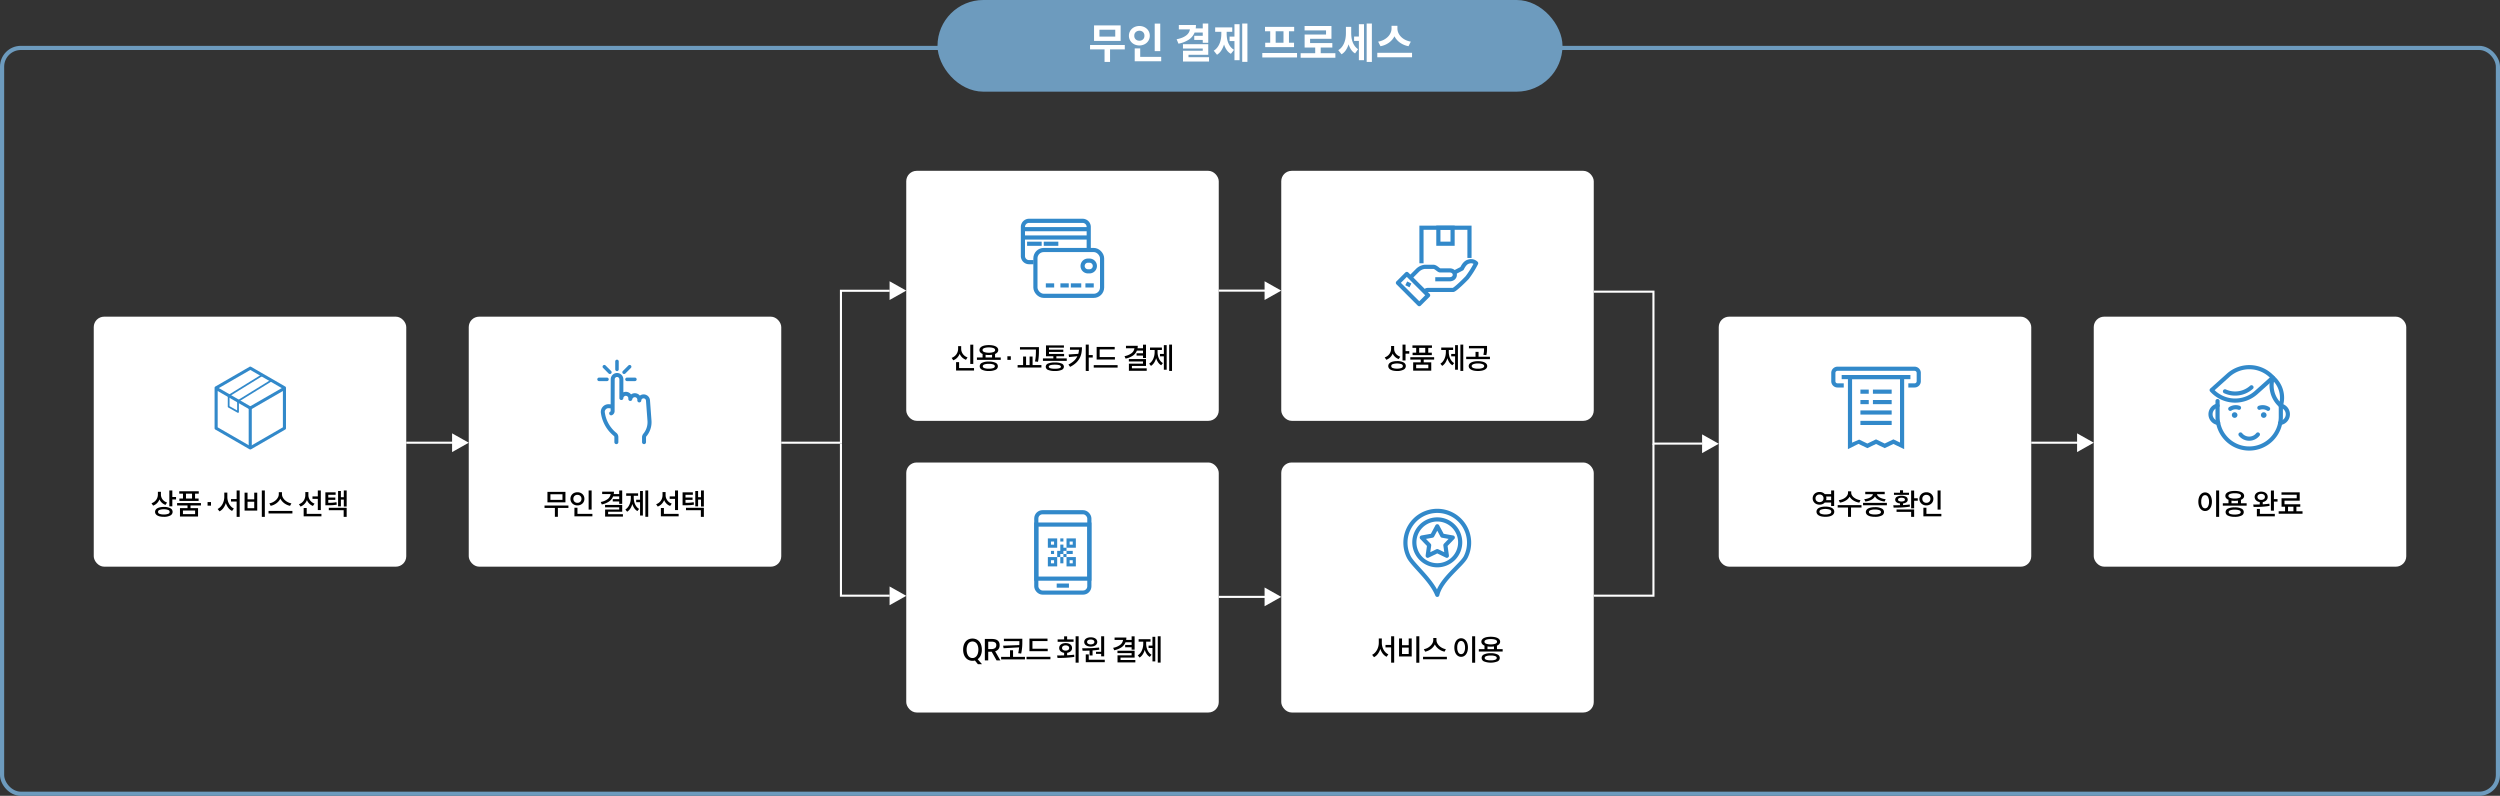 <svg xmlns="http://www.w3.org/2000/svg" width="1200" height="382" viewBox="0 0 1200 382">
  <rect x="0" y="0" width="1200" height="382" fill="#333333" stroke="none"/>
  <g id="scenario_selfpayment_1" transform="translate(-360 -5306)">
    <g id="사각형_118" data-name="사각형 118" transform="translate(360 5328)" fill="none" stroke="#6d9bbe" stroke-width="2">
      <rect width="1200" height="360" rx="10" stroke="none"/>
      <rect x="1" y="1" width="1198" height="358" rx="9" fill="none"/>
    </g>
    <g id="arrow">
      <g id="line">
        <path id="패스_1279" data-name="패스 1279" d="M.5,0H27" transform="translate(554.5 5518.5)" fill="none" stroke="#fff" stroke-width="1"/>
        <path id="다각형_3" data-name="다각형 3" d="M4.5,0,9,8H0Z" transform="translate(585 5514) rotate(90)" fill="#fff"/>
      </g>
      <g id="line-2" data-name="line" transform="translate(390 -73)">
        <path id="패스_1279-2" data-name="패스 1279" d="M.5,0H27" transform="translate(554.5 5518.5)" fill="none" stroke="#fff" stroke-width="1"/>
        <path id="다각형_3-2" data-name="다각형 3" d="M4.5,0,9,8H0Z" transform="translate(585 5514) rotate(90)" fill="#fff"/>
      </g>
      <g id="line-3" data-name="line" transform="translate(390 74)">
        <path id="패스_1279-3" data-name="패스 1279" d="M.5,0H27" transform="translate(554.5 5518.5)" fill="none" stroke="#fff" stroke-width="1"/>
        <path id="다각형_3-3" data-name="다각형 3" d="M4.5,0,9,8H0Z" transform="translate(585 5514) rotate(90)" fill="#fff"/>
      </g>
      <g id="quater" transform="translate(180)">
        <path id="패스_1279-4" data-name="패스 1279" d="M.5,0H29.155V-72.927H52.563" transform="translate(554.5 5518.5)" fill="none" stroke="#fff" stroke-width="1"/>
        <path id="패스_1279-5" data-name="패스 1279" d="M29.155-72.927V0H52.563" transform="translate(554.5 5591.927)" fill="none" stroke="#fff" stroke-width="1"/>
        <path id="다각형_3-4" data-name="다각형 3" d="M4.5,0,9,8H0Z" transform="translate(615 5441) rotate(90)" fill="#fff"/>
        <path id="다각형_3-5" data-name="다각형 3" d="M4.5,0,9,8H0Z" transform="translate(615 5587.5) rotate(90)" fill="#fff"/>
      </g>
      <g id="combine" transform="translate(1125.003 5446)">
        <path id="패스_1279-6" data-name="패스 1279" d="M.5-72.927H29.155V0H52.563" transform="translate(-0.503 72.927)" fill="none" stroke="#fff" stroke-width="1"/>
        <path id="패스_1280" data-name="패스 1280" d="M.5,0H29.155V-72.927" transform="translate(-0.503 145.927)" fill="none" stroke="#fff" stroke-width="1"/>
        <path id="다각형_3-6" data-name="다각형 3" d="M4.5,0,9,8H0Z" transform="translate(59.997 68.5) rotate(90)" fill="#fff"/>
      </g>
      <g id="line-4" data-name="line" transform="translate(780)">
        <path id="패스_1279-7" data-name="패스 1279" d="M.5,0H27" transform="translate(554.5 5518.5)" fill="none" stroke="#fff" stroke-width="1"/>
        <path id="다각형_3-7" data-name="다각형 3" d="M4.5,0,9,8H0Z" transform="translate(585 5514) rotate(90)" fill="#fff"/>
      </g>
    </g>
    <g id="title" transform="translate(305)">
      <rect id="사각형_119" data-name="사각형 119" width="300" height="44" rx="22" transform="translate(505 5306)" fill="#6d9bbe"/>
      <path id="패스_3779" data-name="패스 3779" d="M62.9,9.64H50.14V2.2H62.9ZM60.32,4.28H52.74V7.56h7.58ZM64.9,13.7H57.82v6.02H55.18V13.7H48.22V11.6H64.9Zm17.02.84H79.26V1.32h2.66ZM76.9,7.16a4.55,4.55,0,0,1-.38,1.86,4.367,4.367,0,0,1-1.06,1.48,5,5,0,0,1-1.59.97,5.442,5.442,0,0,1-1.97.35,5.522,5.522,0,0,1-1.98-.35,4.852,4.852,0,0,1-1.59-.97,4.556,4.556,0,0,1-1.06-1.48,4.45,4.45,0,0,1-.39-1.86,4.5,4.5,0,0,1,.39-1.88A4.556,4.556,0,0,1,68.33,3.8a4.852,4.852,0,0,1,1.59-.97,5.522,5.522,0,0,1,1.98-.35,5.442,5.442,0,0,1,1.97.35,5,5,0,0,1,1.59.97,4.367,4.367,0,0,1,1.06,1.48A4.6,4.6,0,0,1,76.9,7.16Zm-7.44,0a2.212,2.212,0,0,0,.71,1.76,2.538,2.538,0,0,0,1.73.62,2.492,2.492,0,0,0,1.73-.62,2.244,2.244,0,0,0,.69-1.76,2.276,2.276,0,0,0-.69-1.77,2.468,2.468,0,0,0-1.73-.63,2.514,2.514,0,0,0-1.73.63A2.243,2.243,0,0,0,69.46,7.16ZM82.38,17.3v2.1H69.66V13.24H72.3V17.3ZM98.42,5.6A7.545,7.545,0,0,1,95.7,8.98a13.579,13.579,0,0,1-5.04,1.98l-.88-2.12a13.869,13.869,0,0,0,2.71-.78,8.332,8.332,0,0,0,1.93-1.09,4.681,4.681,0,0,0,1.2-1.34,4.337,4.337,0,0,0,.54-1.53H90.84V2h8.22a10.644,10.644,0,0,1-.12,1.62h3.38V1.3h2.64v9.24h-2.64V9.16H98.24V7.18h4.08V5.6Zm6.92,11.86v2.08H92.84v-5.2h9.48V13.3h-9.5V11.22h12.14V16.3H95.48v1.16ZM123.76,1.28V19.7h-2.5V1.28Zm-6.22.32H120V18.88h-2.46V9.72H115.2V7.58h2.34ZM113.8,6.18a14.534,14.534,0,0,0,.18,2.29,9.586,9.586,0,0,0,.6,2.15,7.623,7.623,0,0,0,1.1,1.87,5.943,5.943,0,0,0,1.68,1.43l-1.54,1.92a6.011,6.011,0,0,1-2.04-1.88,10.107,10.107,0,0,1-1.24-2.62,11.609,11.609,0,0,1-1.3,2.87,6.492,6.492,0,0,1-2.08,2.07l-1.56-1.94a6.638,6.638,0,0,0,1.7-1.55,8.32,8.32,0,0,0,1.13-1.98,10.482,10.482,0,0,0,.62-2.25,14.947,14.947,0,0,0,.19-2.38v-.9h-2.96V3.14h8.2V5.28H113.8ZM134.7,5h-2.5V2.9h14V5h-2.5v5.52h2.44v2.1H132.3v-2.1h2.4Zm6.38,0h-3.76v5.52h3.76Zm6.5,10.44v2.14H130.9V15.44Zm18.4.1V17.7H149.3V15.54h7V12.8h-5.08V6.56H161.5V4.58H151.2V2.48h12.9V8.62H153.84v2.06h10.68V12.8h-5.58v2.74ZM183.5,1.3V19.72H181V1.3Zm-6.24.3h2.46V18.9h-2.46V9.66h-2.3V7.52h2.3Zm-3.68,4.3a15.612,15.612,0,0,0,.16,2.23,9.712,9.712,0,0,0,.55,2.12,8.065,8.065,0,0,0,1.02,1.87,6.057,6.057,0,0,0,1.57,1.48l-1.44,2.04a5.926,5.926,0,0,1-1.94-1.85,10.139,10.139,0,0,1-1.18-2.53,10.8,10.8,0,0,1-1.3,2.8,6.477,6.477,0,0,1-2.08,2l-1.58-1.98a6.3,6.3,0,0,0,1.72-1.52,8.194,8.194,0,0,0,1.13-1.96,10.693,10.693,0,0,0,.63-2.24,14.1,14.1,0,0,0,.2-2.36V2.9h2.54Zm27.5,6.28a10.207,10.207,0,0,1-4.13-1.74,8.591,8.591,0,0,1-2.61-3.02,8.718,8.718,0,0,1-2.6,3.03,9.848,9.848,0,0,1-4.12,1.73l-1.12-2.2a8.789,8.789,0,0,0,2.76-.91,8.076,8.076,0,0,0,2.02-1.51,6.1,6.1,0,0,0,1.24-1.87,5.156,5.156,0,0,0,.42-1.99V2.38h2.82V3.7a5.2,5.2,0,0,0,.42,2.01,6.1,6.1,0,0,0,1.24,1.87,7.892,7.892,0,0,0,2.02,1.5,8.957,8.957,0,0,0,2.76.9Zm1.7,3.16v2.14H186.1V15.34Z" transform="translate(530 5316)" fill="#fff"/>
    </g>
    <g id="item" transform="translate(-100 59)">
      <rect id="사각형_120" data-name="사각형 120" width="150" height="120" rx="5" transform="translate(505 5399)" fill="#fff"/>
      <g id="그룹_275" data-name="그룹 275" transform="translate(220.597 5050.711)">
        <g id="그룹_270" data-name="그룹 270" transform="translate(348.734 385.768)">
          <path id="패스_1255" data-name="패스 1255" d="M354.76,396.819a.433.433,0,0,1-.208-.054l-4.491-2.525a.426.426,0,0,1-.217-.372v-5.733h.851v5.485l3.64,2.046V390.66h.851v5.734a.426.426,0,0,1-.21.368A.432.432,0,0,1,354.76,396.819Z" transform="translate(-349.844 -388.135)" fill="#3289ca"/>
        </g>
        <g id="그룹_271" data-name="그룹 271" transform="translate(348.574 375.995)">
          <rect id="사각형_121" data-name="사각형 121" width="19.3" height="0.851" transform="matrix(0.851, -0.525, 0.525, 0.851, 0, 10.138)" fill="#3289ca"/>
        </g>
        <g id="그룹_272" data-name="그룹 272" transform="translate(353.066 378.52)">
          <rect id="사각형_122" data-name="사각형 122" width="19.3" height="0.851" transform="matrix(0.851, -0.525, 0.525, 0.851, 0, 10.139)" fill="#3289ca"/>
        </g>
        <g id="그룹_273" data-name="그룹 273" transform="translate(358.772 391.402)">
          <path id="패스_1256" data-name="패스 1256" d="M362.385,415.165a.744.744,0,0,1-.745-.745V395.5a.745.745,0,1,1,1.489,0V414.42A.744.744,0,0,1,362.385,415.165Z" transform="translate(-361.64 -394.757)" fill="#3289ca"/>
        </g>
        <g id="그룹_274" data-name="그룹 274" transform="translate(342.403 372.259)">
          <path id="패스_1257" data-name="패스 1257" d="M359.549,412.037a.8.8,0,0,1-.389-.1l-16.385-9.46a.744.744,0,0,1-.373-.644V382.461a.744.744,0,0,1,.373-.644l16.385-9.46a.79.79,0,0,1,.761,0l16.385,9.46a.747.747,0,0,1,.364.758.7.7,0,0,1,.009.112v19.146a.744.744,0,0,1-.373.644l-16.385,9.46A.742.742,0,0,1,359.549,412.037ZM343.892,401.4l15.649,9.034L375.19,401.4V383.978l-15.268,8.814a.79.79,0,0,1-.761,0l-15.268-8.814Zm.549-18.829,15.1,8.717,15.1-8.717-15.1-8.717Z" transform="translate(-342.403 -372.259)" fill="#3289ca"/>
        </g>
      </g>
      <path id="패스_3778" data-name="패스 3778" d="M39.51,4.558v1.19H37.718V9.024H36.276v-7.6h1.442V4.558ZM34.442,8.352A4.942,4.942,0,0,1,32.685,7.3a5.01,5.01,0,0,1-1.141-1.589,5.354,5.354,0,0,1-1.19,1.82A5.114,5.114,0,0,1,28.492,8.7l-.77-1.148a4.634,4.634,0,0,0,1.316-.686A4.426,4.426,0,0,0,30,5.874a4.221,4.221,0,0,0,.588-1.211,4.613,4.613,0,0,0,.2-1.337V2.08h1.456V3.438a3.657,3.657,0,0,0,.2,1.19A3.776,3.776,0,0,0,33.014,5.7a4.233,4.233,0,0,0,.931.889,4.853,4.853,0,0,0,1.253.63Zm-.8.98a6.463,6.463,0,0,1,3.1.616,1.93,1.93,0,0,1-.007,3.5,6.349,6.349,0,0,1-3.094.63,8.7,8.7,0,0,1-1.757-.161,4.577,4.577,0,0,1-1.323-.469,2.4,2.4,0,0,1-.84-.749,1.851,1.851,0,0,1,0-2,2.341,2.341,0,0,1,.84-.742,4.722,4.722,0,0,1,1.323-.462A8.7,8.7,0,0,1,33.644,9.332Zm0,3.612a5.436,5.436,0,0,0,2.072-.308.955.955,0,0,0,0-1.848,5.222,5.222,0,0,0-2.072-.322,5.222,5.222,0,0,0-2.072.322.955.955,0,0,0,0,1.848A5.436,5.436,0,0,0,33.644,12.944Zm9.184-9.982H41.036V1.8H50.4V2.962H48.624V5.286h1.708V6.448H41.106V5.286h1.722Zm4.354,0H44.27V5.286h2.912Zm-.728,5.656V9.906h3.612v4.018h-8.68V9.906h3.626V8.618h-5V7.456H51.452V8.618Zm2.2,2.436H42.814v1.722h5.838Zm7.63-2.324H54.63V6.994h1.652ZM70.044,1.408V14.092H68.588V6.742h-2.7V5.566h2.7V1.408ZM64.122,4.544a6.939,6.939,0,0,0,.217,1.729,6.69,6.69,0,0,0,.623,1.582,5.851,5.851,0,0,0,.987,1.316,4.517,4.517,0,0,0,1.309.917L66.4,11.25a5.047,5.047,0,0,1-1.841-1.526,7.537,7.537,0,0,1-1.155-2.268,8.067,8.067,0,0,1-1.183,2.4,5.248,5.248,0,0,1-1.855,1.6l-.91-1.148a4.771,4.771,0,0,0,1.337-.98,6.272,6.272,0,0,0,1.008-1.379,7.3,7.3,0,0,0,.861-3.409V2.458h1.456Zm18-3.122V14.106H80.67V1.422Zm-8.3,1.05v3.22H77.03V2.472h1.442V11.1H72.4V2.472Zm0,7.462H77.03V6.84H73.824ZM94.236,8.8a6.741,6.741,0,0,1-1.477-.476,7.365,7.365,0,0,1-1.316-.77,6.231,6.231,0,0,1-1.085-1.015,5.713,5.713,0,0,1-.784-1.211,5.713,5.713,0,0,1-.784,1.211,6.231,6.231,0,0,1-1.085,1.015,7.365,7.365,0,0,1-1.316.77,6.741,6.741,0,0,1-1.477.476L84.3,7.61a5.979,5.979,0,0,0,1.757-.6,6.287,6.287,0,0,0,1.435-1.029,4.764,4.764,0,0,0,.973-1.316A3.266,3.266,0,0,0,88.818,3.2V2.248h1.526V3.2A3.294,3.294,0,0,0,90.7,4.677a4.764,4.764,0,0,0,.973,1.316,6.125,6.125,0,0,0,1.435,1.022,6.1,6.1,0,0,0,1.757.6Zm1.12,2.464v1.19H83.9v-1.19Zm12.194-5.8h-2.562V4.278h2.562V1.436h1.442v9.408H107.55Zm-2.338,3.388a4.787,4.787,0,0,1-1.75-1.106,5.245,5.245,0,0,1-1.134-1.694,5.649,5.649,0,0,1-1.2,1.869A5.109,5.109,0,0,1,99.262,9.15l-.77-1.12a4.7,4.7,0,0,0,1.316-.714,4.411,4.411,0,0,0,.959-1.022,4.624,4.624,0,0,0,.588-1.246,4.719,4.719,0,0,0,.2-1.372V2.206h1.47V3.7a4.087,4.087,0,0,0,.2,1.246A4.136,4.136,0,0,0,103.8,6.1a4.6,4.6,0,0,0,.924.959,4.409,4.409,0,0,0,1.26.679Zm4.074,3.808V13.84H100.76V9.85h1.456v2.814ZM121.4,1.436V9.122h-1.372v-3.3h-1.4v3.22H117.28V1.674h1.344V4.642h1.4V1.436Zm-4.746,6.79q-.546.1-1.057.161t-1.057.091q-.546.028-1.155.042t-1.351.014h-.854v-6.2H116.1V3.494h-3.528v1.33h3.388v1.12h-3.388V7.358q.6,0,1.113-.014t.98-.056q.469-.042.917-.1t.91-.14Zm-3.836,1.512H121.4v4.354h-1.442V10.9h-7.14Z" transform="translate(505 5481)"/>
    </g>
    <g id="item-2" data-name="item" transform="translate(80 59)">
      <rect id="사각형_120-2" data-name="사각형 120" width="150" height="120" rx="5" transform="translate(505 5399)" fill="#fff"/>
      <g id="그룹_269" data-name="그룹 269" transform="translate(70.996 5074.272)">
        <path id="패스_1249" data-name="패스 1249" d="M547.556,489.278a10.588,10.588,0,0,0,2.231-7.058s0-.007,0-.011,0-.007,0-.011l-.74-9.978s0-.007,0-.011,0-.007,0-.011a3.075,3.075,0,0,0-3.093-2.776,2.98,2.98,0,0,0-1.753.589,3.154,3.154,0,0,0-1.913-1.111,3.075,3.075,0,0,0-2.325.537l0,0a3.117,3.117,0,0,0-3.693-1l0-6.25h0a3.031,3.031,0,1,0-6.062,0v0l-.034,12.021a8.524,8.524,0,0,0-1.158-.068h-.013a3.675,3.675,0,0,0-3.532,4.114h0a17.306,17.306,0,0,0,2.075,6.194,17.051,17.051,0,0,0,4.194,4.954.686.686,0,0,1,.215.5v2.446a.956.956,0,1,0,1.912,0V489.9a2.59,2.59,0,0,0-.825-1.9l-.007-.007L533,487.97l-.02-.016-.019-.017a15.275,15.275,0,0,1-5.6-9.938h0a1.68,1.68,0,0,1,.4-1.32,1.71,1.71,0,0,1,1.252-.627,6.528,6.528,0,0,1,1.146.088l0,1.334h0a.028.028,0,0,1,0,.008c-.041.13-.1.156-.126.168a.956.956,0,1,0,.781,1.745,2.14,2.14,0,0,0,1.169-1.34h0a1.933,1.933,0,0,0,.089-.571s0,0,0-.007l.044-15.286v0a1.119,1.119,0,1,1,2.238,0h0l0,8.987c0,.006,0,.011,0,.017s0,.035,0,.052,0,.029,0,.044,0,.034.008.051.005.029.008.043.008.032.012.048.008.029.013.044.01.029.016.044.011.029.018.044l.019.04c.007.014.014.029.022.043l.023.037c.009.014.017.027.026.04l.026.035.029.037.031.034.032.033.035.032.034.029.038.029.036.025.041.025.039.022.042.02.042.019.043.016.046.015.043.011.05.011.044.007.052.006.017,0h.031l.031,0h.018l.051,0,.045,0,.05-.008.045-.008.045-.012.046-.014.041-.015.047-.019.037-.018.046-.024.034-.021.043-.028.032-.024.04-.032.031-.028.035-.034.029-.033.031-.036.027-.037.026-.038.024-.04c.008-.013.015-.026.023-.04s.014-.028.02-.042.013-.029.019-.043.01-.028.015-.042.011-.031.015-.047.007-.028.011-.043.008-.033.011-.05,0-.029.007-.044,0-.034.006-.052,0-.011,0-.017a1.207,1.207,0,1,1,2.4.244c0,.006,0,.012,0,.017s0,.034,0,.052,0,.03,0,.045,0,.034,0,.051,0,.03,0,.045,0,.032.005.048,0,.03.007.046.006.03.01.045.007.031.012.046.009.028.013.042.01.031.016.046l.017.04c.007.015.013.029.021.044l.021.039.024.041.026.038.027.037.03.036.029.033.034.034.032.03.038.031.035.027.04.026.039.024.041.022.044.021.041.017.048.018.042.013.051.013.017,0,.03,0,.031.006.022,0,.026,0,.074,0h.027c.024,0,.049,0,.072,0l.035,0,.055-.008.036-.008.052-.013.035-.012.049-.018.034-.015.046-.022.034-.018.043-.025.033-.022.039-.029.031-.025.036-.032.029-.028.033-.036.026-.029c.012-.014.022-.028.033-.043l.021-.028q.024-.035.045-.073l0,0c.015-.026.028-.054.04-.082l.009-.023c.008-.021.016-.042.023-.063s.006-.02.009-.031.011-.039.015-.059l0-.012a1.266,1.266,0,0,1,1.416-1.024,1.244,1.244,0,0,1,1.031,1.344c0,.04-.009.081-.012.121,0,.006,0,.012,0,.018s0,.034,0,.052,0,.03,0,.045,0,.034,0,.051,0,.03.005.044.005.032.009.048.006.03.01.045.008.03.013.044.009.03.014.045.011.028.016.041.012.03.019.044l.02.039.023.042.024.037.026.039.028.036.029.035.032.034.031.031.036.032.034.028.039.028.037.025.041.024.041.022.042.019.045.019.042.014.049.015.043.01.051.01.018,0,.051.005h.012l.07,0c.03,0,.06,0,.09,0l.022,0c.022,0,.044-.005.065-.009l.033-.008.052-.013.036-.012.045-.016.037-.016.042-.019.035-.019.04-.023.033-.022.038-.027.03-.024.037-.031.027-.026.034-.035.024-.027.031-.038.022-.03.027-.041.02-.033.023-.042.018-.036.018-.042c.005-.013.011-.027.016-.04s.009-.028.014-.042.009-.029.012-.044.007-.029.01-.043.006-.03.008-.045,0-.01,0-.016q.011-.081.018-.161a1.082,1.082,0,0,1,1.075-.958,1.157,1.157,0,0,1,1.169,1.046l.737,9.945a8.675,8.675,0,0,1-1.8,5.742,3.093,3.093,0,0,0-.823,1.717s0,.009,0,.013,0,.033,0,.049,0,.034,0,.051,0,.008,0,.012v2.441a.956.956,0,1,0,1.912,0v-2.362a1.169,1.169,0,0,1,.323-.623h0l.017-.019c.019-.02.038-.041.055-.062Z" transform="translate(-28.051 -107.388)" fill="#3289ca"/>
        <path id="패스_1250" data-name="패스 1250" d="M649.607,350.859a.843.843,0,0,0,.843-.843v-3.8a.843.843,0,1,0-1.687,0v3.8A.843.843,0,0,0,649.607,350.859Z" transform="translate(-144.452)" fill="#3289ca"/>
        <path id="패스_1251" data-name="패스 1251" d="M734.228,499.273a.843.843,0,0,0,.843.843h3.8a.843.843,0,1,0,0-1.687h-3.8A.843.843,0,0,0,734.228,499.273Z" transform="translate(-225.111 -144.452)" fill="#3289ca"/>
        <path id="패스_1252" data-name="패스 1252" d="M710.209,394.786a.841.841,0,0,0,.6-.247l2.665-2.665a.843.843,0,0,0-1.193-1.193l-2.665,2.665a.843.843,0,0,0,.6,1.44Z" transform="translate(-201.646 -42.529)" fill="#3289ca"/>
        <path id="패스_1253" data-name="패스 1253" d="M543.681,394.539a.843.843,0,0,0,1.193-1.193l-2.665-2.665a.843.843,0,0,0-1.193,1.193Z" transform="translate(-42.53 -42.529)" fill="#3289ca"/>
        <path id="패스_1254" data-name="패스 1254" d="M501.193,499.273a.843.843,0,0,0-.843-.843h-3.8a.843.843,0,0,0,0,1.687h3.8A.843.843,0,0,0,501.193,499.273Z" transform="translate(0 -144.452)" fill="#3289ca"/>
      </g>
      <path id="패스_3777" data-name="패스 3777" d="M46.412,7.106H37.774v-5h8.638Zm-1.428-3.85H39.2V5.944h5.782ZM47.84,9.822H42.786v4.256H41.344V9.822h-4.97V8.66H47.84Zm11.144.8H57.542V1.436h1.442ZM55.512,5.44a3.15,3.15,0,0,1-.252,1.267,2.935,2.935,0,0,1-.707,1,3.348,3.348,0,0,1-1.064.658,3.6,3.6,0,0,1-1.323.238,3.659,3.659,0,0,1-1.33-.238,3.248,3.248,0,0,1-1.064-.658,3.069,3.069,0,0,1-.966-2.268,3.111,3.111,0,0,1,.259-1.281,3.068,3.068,0,0,1,.707-1,3.156,3.156,0,0,1,1.064-.651,3.758,3.758,0,0,1,1.33-.231,3.7,3.7,0,0,1,1.323.231,3.25,3.25,0,0,1,1.064.651,2.935,2.935,0,0,1,.707,1A3.185,3.185,0,0,1,55.512,5.44Zm-5.292,0a1.831,1.831,0,0,0,.553,1.393,1.943,1.943,0,0,0,1.393.525,2.055,2.055,0,0,0,.77-.14,1.927,1.927,0,0,0,.616-.392,1.754,1.754,0,0,0,.413-.6,2.006,2.006,0,0,0,.147-.784,2.045,2.045,0,0,0-.147-.8,1.754,1.754,0,0,0-.413-.6,1.832,1.832,0,0,0-.616-.385,2.151,2.151,0,0,0-.77-.133,1.958,1.958,0,0,0-1.393.518A1.826,1.826,0,0,0,50.22,5.44Zm9.128,7.224V13.84H50.724V9.7H52.18v2.968Zm9.94-8.386a5.31,5.31,0,0,1-1.932,2.429,9.679,9.679,0,0,1-3.5,1.421l-.5-1.176a7.876,7.876,0,0,0,3.43-1.47A3.5,3.5,0,0,0,68.1,3.158h-4.06V2h5.656a5.613,5.613,0,0,1-.1,1.162h2.618V1.436h1.442V7.848H72.214V6.7H69.12V5.58h3.094v-1.3ZM74.006,12.8v1.162H65.452v-3.4h6.762V9.514h-6.79V8.366h8.232v3.276H66.894V12.8ZM86.144,1.422V14.064H84.772V1.422Zm-3.92.252h1.358V13.462H82.224V7.05H80.362V5.874h1.862ZM79.2,4.908a8.4,8.4,0,0,0,.154,1.6,6.9,6.9,0,0,0,.469,1.5,5.657,5.657,0,0,0,.8,1.3,4.05,4.05,0,0,0,1.155.966l-.84,1.05A4.609,4.609,0,0,1,79.445,9.9,7.461,7.461,0,0,1,78.514,7.9a7.865,7.865,0,0,1-.945,2.184,4.978,4.978,0,0,1-1.533,1.54l-.868-1.064a4.676,4.676,0,0,0,1.169-1.036,5.826,5.826,0,0,0,.819-1.365,7.685,7.685,0,0,0,.483-1.582A8.8,8.8,0,0,0,77.8,4.908V4H75.574V2.808h5.712V4H79.2Zm19.81.56H96.448V4.278H99.01V1.436h1.442v9.408H99.01ZM96.672,8.856a4.787,4.787,0,0,1-1.75-1.106,5.245,5.245,0,0,1-1.134-1.694,5.649,5.649,0,0,1-1.2,1.869A5.109,5.109,0,0,1,90.722,9.15l-.77-1.12a4.7,4.7,0,0,0,1.316-.714,4.411,4.411,0,0,0,.959-1.022,4.624,4.624,0,0,0,.588-1.246,4.719,4.719,0,0,0,.2-1.372V2.206h1.47V3.7a4.087,4.087,0,0,0,.2,1.246A4.136,4.136,0,0,0,95.258,6.1a4.6,4.6,0,0,0,.924.959,4.409,4.409,0,0,0,1.26.679Zm4.074,3.808V13.84H92.22V9.85h1.456v2.814Zm12.11-11.228V9.122h-1.372v-3.3h-1.4v3.22H108.74V1.674h1.344V4.642h1.4V1.436Zm-4.746,6.79q-.546.1-1.057.161T106,8.478q-.546.028-1.155.042t-1.351.014h-.854v-6.2h4.928V3.494h-3.528v1.33h3.388v1.12h-3.388V7.358q.6,0,1.113-.014t.98-.056q.469-.042.917-.1t.91-.14Zm-3.836,1.512h8.582v4.354h-1.442V10.9h-7.14Z" transform="translate(505 5481)"/>
    </g>
    <g id="item-3" data-name="item" transform="translate(290 -11)">
      <rect id="사각형_120-3" data-name="사각형 120" width="150" height="120" rx="5" transform="translate(505 5399)" fill="#fff"/>
      <g id="그룹_276" data-name="그룹 276" transform="translate(13.055 5093.865)">
        <path id="패스_1258" data-name="패스 1258" d="M579.537,342.359V332.074a2.939,2.939,0,0,0-2.939-2.939H550.884a2.939,2.939,0,0,0-2.939,2.939v13.959a2.939,2.939,0,0,0,2.939,2.939h2.2" transform="translate(0)" fill="none" stroke="#3289ca" stroke-miterlimit="10" stroke-width="2"/>
        <line id="선_136" data-name="선 136" x1="31" transform="translate(547.945 333.135)" fill="none" stroke="#3289ca" stroke-miterlimit="10" stroke-width="2"/>
        <line id="선_137" data-name="선 137" x1="31" transform="translate(547.945 337.135)" fill="none" stroke="#3289ca" stroke-miterlimit="10" stroke-width="2"/>
        <rect id="사각형_123" data-name="사각형 123" width="32" height="22" rx="4" transform="translate(553.945 343.135)" fill="none" stroke="#3289ca" stroke-miterlimit="10" stroke-width="2"/>
        <line id="선_138" data-name="선 138" x2="4" transform="translate(558.945 360.135)" fill="none" stroke="#3289ca" stroke-miterlimit="10" stroke-width="2"/>
        <line id="선_139" data-name="선 139" x2="4" transform="translate(565.945 360.135)" fill="none" stroke="#3289ca" stroke-miterlimit="10" stroke-width="2"/>
        <line id="선_140" data-name="선 140" x2="5" transform="translate(570.945 360.135)" fill="none" stroke="#3289ca" stroke-miterlimit="10" stroke-width="2"/>
        <line id="선_141" data-name="선 141" x2="4" transform="translate(577.945 360.135)" fill="none" stroke="#3289ca" stroke-miterlimit="10" stroke-width="2"/>
        <path id="패스_1259" data-name="패스 1259" d="M592.823,357.706a2.571,2.571,0,0,1-2.571,2.571h-.735a2.571,2.571,0,0,1-2.571-2.571h0a2.571,2.571,0,0,1,2.571-2.571h.735a2.571,2.571,0,0,1,2.571,2.571Z" transform="translate(-10.347 -6.898)" fill="none" stroke="#3289ca" stroke-miterlimit="10" stroke-width="2"/>
        <line id="선_142" data-name="선 142" x2="7" transform="translate(549.945 340.135)" fill="none" stroke="#3289ca" stroke-miterlimit="10" stroke-width="2"/>
        <line id="선_143" data-name="선 143" x2="7" transform="translate(557.945 340.135)" fill="none" stroke="#3289ca" stroke-miterlimit="10" stroke-width="2"/>
      </g>
      <path id="패스_3776" data-name="패스 3776" d="M32.174,10.69H30.732V1.45h1.442ZM28.674,8.7a5.293,5.293,0,0,1-1.855-1.141A4.966,4.966,0,0,1,25.65,5.818a6.069,6.069,0,0,1-1.2,1.883,4.906,4.906,0,0,1-1.9,1.239L21.8,7.778a4.872,4.872,0,0,0,1.323-.742A4.735,4.735,0,0,0,24.1,6a4.529,4.529,0,0,0,.595-1.239,4.649,4.649,0,0,0,.2-1.365V2.136h1.47V3.4a4.3,4.3,0,0,0,.8,2.5,4.435,4.435,0,0,0,.959.98,4.68,4.68,0,0,0,1.3.679Zm3.864,3.962V13.84H23.914V9.822H25.37v2.842ZM45.362,7.582V8.73H33.924V7.582H36.64V5.9a2.911,2.911,0,0,1-1.106-.777,1.661,1.661,0,0,1-.392-1.1,1.68,1.68,0,0,1,.315-1,2.515,2.515,0,0,1,.9-.749,5.181,5.181,0,0,1,1.421-.469,10.929,10.929,0,0,1,3.738,0,5.181,5.181,0,0,1,1.421.469,2.515,2.515,0,0,1,.9.749,1.68,1.68,0,0,1,.315,1,1.643,1.643,0,0,1-.4,1.1,3.09,3.09,0,0,1-1.127.791V7.582ZM39.65,2.766a6.252,6.252,0,0,0-2.233.315q-.791.315-.791.945t.791.952A6.127,6.127,0,0,0,39.65,5.3a6.069,6.069,0,0,0,2.226-.322q.784-.322.784-.952t-.784-.945A6.192,6.192,0,0,0,39.65,2.766ZM38.082,7.582H41.19V6.294q-.35.056-.735.084t-.805.028q-.42,0-.819-.028t-.749-.084Zm1.54,1.96a7.115,7.115,0,0,1,3.234.588,1.82,1.82,0,0,1,0,3.36,7.115,7.115,0,0,1-3.234.588,7.161,7.161,0,0,1-3.192-.588,1.805,1.805,0,0,1-.035-3.36A7.122,7.122,0,0,1,39.622,9.542Zm0,3.43a6.265,6.265,0,0,0,2.149-.287q.749-.287.749-.875t-.749-.875a6.265,6.265,0,0,0-2.149-.287,6.2,6.2,0,0,0-2.142.287q-.742.287-.742.875t.742.875A6.2,6.2,0,0,0,39.622,12.972ZM50.192,8.73H48.54V6.994h1.652ZM62.246,3.788H54.588V2.612h9.1v1.33q0,.588-.007,1.218t-.049,1.323q-.042.693-.133,1.477T63.24,9.668L61.8,9.5a20.725,20.725,0,0,0,.392-3.066q.056-1.344.056-2.492Zm2.632,7.448v1.19H53.454v-1.19h2.632V7.148h1.428v4.088h1.694V7.148h1.428v4.088ZM77.044,8.044V9.206H65.606V8.044h5V7.008H67.076V1.786h8.61V2.892H68.518v.952h6.86V4.922h-6.86V5.9H75.77V7.008H72.06V8.044ZM71.318,9.99a8.038,8.038,0,0,1,3.248.511,1.631,1.631,0,0,1,1.106,1.519,1.656,1.656,0,0,1-1.106,1.533,7.846,7.846,0,0,1-3.248.525,7.854,7.854,0,0,1-3.241-.525,1.657,1.657,0,0,1-1.113-1.533A1.631,1.631,0,0,1,68.077,10.5,8.046,8.046,0,0,1,71.318,9.99Zm0,3.01q2.912,0,2.912-.98t-2.912-.966q-2.9,0-2.9.966T71.318,13Zm18.2-5.376H87.6v6.44H86.158V1.422H87.6v5h1.918ZM84.338,2.7a15,15,0,0,1-.245,2.737,8.62,8.62,0,0,1-.882,2.513,8.769,8.769,0,0,1-1.743,2.233A11.908,11.908,0,0,1,78.64,12.09l-.784-1.12a11.1,11.1,0,0,0,2.7-1.813A7.227,7.227,0,0,0,82.14,6.994l-4,.392-.2-1.246,4.634-.294a10.752,10.752,0,0,0,.336-1.974H78.584V2.7Zm15.82,5.866H91.394V2.542h8.666V3.718H92.836V7.4h7.322Zm1.3,2.7v1.19H89.994v-1.19Zm9.254-6.986a5.31,5.31,0,0,1-1.932,2.429,9.679,9.679,0,0,1-3.5,1.421l-.5-1.176a7.876,7.876,0,0,0,3.43-1.47,3.5,3.5,0,0,0,1.316-2.324h-4.06V2h5.656a5.613,5.613,0,0,1-.1,1.162h2.618V1.436h1.442V7.848H113.64V6.7h-3.094V5.58h3.094v-1.3Zm4.718,8.526v1.162h-8.554v-3.4h6.762V9.514h-6.79V8.366h8.232v3.276H108.32V12.8ZM127.57,1.422V14.064H126.2V1.422Zm-3.92.252h1.358V13.462H123.65V7.05h-1.862V5.874h1.862Zm-3.024,3.234a8.4,8.4,0,0,0,.154,1.6,6.9,6.9,0,0,0,.469,1.5,5.657,5.657,0,0,0,.8,1.3,4.05,4.05,0,0,0,1.155.966l-.84,1.05A4.609,4.609,0,0,1,120.871,9.9,7.461,7.461,0,0,1,119.94,7.9,7.865,7.865,0,0,1,119,10.088a4.978,4.978,0,0,1-1.533,1.54l-.868-1.064a4.676,4.676,0,0,0,1.169-1.036,5.826,5.826,0,0,0,.819-1.365,7.685,7.685,0,0,0,.483-1.582,8.8,8.8,0,0,0,.161-1.673V4H117V2.808h5.712V4h-2.086Z" transform="translate(505 5481)"/>
    </g>
    <g id="item-4" data-name="item" transform="translate(470 -11)">
      <rect id="사각형_120-4" data-name="사각형 120" width="150" height="120" rx="5" transform="translate(505 5399)" fill="#fff"/>
      <g id="그룹_277" data-name="그룹 277" transform="translate(431 5134.305)">
        <path id="패스_1260" data-name="패스 1260" d="M145,325.487a2.027,2.027,0,0,1,1.707-.853h11.947c.948,0,6.164-5.23,6.827-5.974a45.62,45.62,0,0,0,4.267-6.827,3.415,3.415,0,0,0-3.414-.853c-1.509.351-2.4,1.434-3.414,3.414l-3.912,2.031" transform="translate(-2.199 -2.766)" fill="none" stroke="#3289ca" stroke-linejoin="round" stroke-width="2"/>
        <path id="패스_1261" data-name="패스 1261" d="M148.947,319.974h6.827c3.414,0,3.414-4.267,0-4.267h-4.509c-.711,0-2.044-1.707-3.171-1.707h-4.267a5.968,5.968,0,0,0-3.414,1.707L137,319.12" transform="translate(-1.026 -3.226)" fill="none" stroke="#3289ca" stroke-linejoin="round" stroke-width="2"/>
        <rect id="사각형_124" data-name="사각형 124" width="6.034" height="14.482" transform="translate(130 318.455) rotate(-45)" fill="none" stroke="#3289ca" stroke-linejoin="round" stroke-width="2"/>
        <line id="선_144" data-name="선 144" x2="2" y2="1" transform="translate(134 318.695)" fill="none" stroke="#3289ca" stroke-linejoin="round" stroke-width="2"/>
        <path id="패스_1262" data-name="패스 1262" d="M143.25,309.068V292h23.041v14.507" transform="translate(-1.943)" fill="none" stroke="#3289ca" stroke-miterlimit="10" stroke-width="2"/>
        <rect id="사각형_125" data-name="사각형 125" width="6.827" height="7.68" transform="translate(149.414 292)" fill="none" stroke="#3289ca" stroke-miterlimit="10" stroke-width="2"/>
      </g>
      <path id="패스_3775" data-name="패스 3775" d="M61.448,4.558v1.19H59.656V9.024H58.214v-7.6h1.442V4.558ZM56.38,8.352A4.942,4.942,0,0,1,54.623,7.3a5.01,5.01,0,0,1-1.141-1.589,5.354,5.354,0,0,1-1.19,1.82A5.114,5.114,0,0,1,50.43,8.7l-.77-1.148a4.634,4.634,0,0,0,1.316-.686,4.426,4.426,0,0,0,.966-.994,4.221,4.221,0,0,0,.588-1.211,4.613,4.613,0,0,0,.2-1.337V2.08h1.456V3.438a3.657,3.657,0,0,0,.2,1.19A3.776,3.776,0,0,0,54.952,5.7a4.233,4.233,0,0,0,.931.889,4.853,4.853,0,0,0,1.253.63Zm-.8.98a6.463,6.463,0,0,1,3.1.616,1.93,1.93,0,0,1-.007,3.5,6.349,6.349,0,0,1-3.094.63,8.7,8.7,0,0,1-1.757-.161,4.577,4.577,0,0,1-1.323-.469,2.4,2.4,0,0,1-.84-.749,1.851,1.851,0,0,1,0-2,2.341,2.341,0,0,1,.84-.742,4.722,4.722,0,0,1,1.323-.462A8.7,8.7,0,0,1,55.582,9.332Zm0,3.612a5.436,5.436,0,0,0,2.072-.308.955.955,0,0,0,0-1.848,6.827,6.827,0,0,0-4.144,0,.955.955,0,0,0,0,1.848A5.436,5.436,0,0,0,55.582,12.944Zm9.184-9.982H62.974V1.8H72.34V2.962H70.562V5.286H72.27V6.448H63.044V5.286h1.722Zm4.354,0H66.208V5.286H69.12Zm-.728,5.656V9.906H72v4.018h-8.68V9.906H66.95V8.618h-5V7.456H73.39V8.618Zm2.2,2.436H64.752v1.722H70.59ZM87.362,1.422V14.064H85.99V1.422Zm-3.92.252H84.8V13.462H83.442V7.05H81.58V5.874h1.862ZM80.418,4.908a8.4,8.4,0,0,0,.154,1.6,6.9,6.9,0,0,0,.469,1.5,5.657,5.657,0,0,0,.8,1.3,4.05,4.05,0,0,0,1.155.966l-.84,1.05A4.609,4.609,0,0,1,80.663,9.9,7.461,7.461,0,0,1,79.732,7.9a7.865,7.865,0,0,1-.945,2.184,4.978,4.978,0,0,1-1.533,1.54l-.868-1.064a4.676,4.676,0,0,0,1.169-1.036,5.826,5.826,0,0,0,.819-1.365,7.685,7.685,0,0,0,.483-1.582,8.8,8.8,0,0,0,.161-1.673V4H76.792V2.808H82.5V4H80.418Zm16.59,1.4A9.46,9.46,0,0,0,97.3,4.642q.049-.728.049-1.442H90.092V2.038h8.68V3.1q0,.756-.042,1.568a8.594,8.594,0,0,1-.308,1.792Zm3.164.91V8.38h-11.4V7.218h4.48V4.894h1.456V7.218ZM94.432,9.36a9.5,9.5,0,0,1,1.827.161,4.974,4.974,0,0,1,1.393.469,2.578,2.578,0,0,1,.889.742,1.627,1.627,0,0,1,.315.98,1.658,1.658,0,0,1-.315.987,2.543,2.543,0,0,1-.889.749,4.974,4.974,0,0,1-1.393.469,9.5,9.5,0,0,1-1.827.161,9.7,9.7,0,0,1-1.848-.161,4.974,4.974,0,0,1-1.4-.469A2.543,2.543,0,0,1,90.3,12.7a1.658,1.658,0,0,1-.315-.987,1.627,1.627,0,0,1,.315-.98,2.579,2.579,0,0,1,.889-.742,4.974,4.974,0,0,1,1.4-.469A9.7,9.7,0,0,1,94.432,9.36Zm0,3.612a5.864,5.864,0,0,0,2.191-.329q.791-.329.791-.931t-.791-.917a5.864,5.864,0,0,0-2.191-.329A6.008,6.008,0,0,0,92.2,10.8q-.791.329-.791.917t.791.931A6.008,6.008,0,0,0,94.432,12.972Z" transform="translate(505 5481)"/>
    </g>
    <g id="item-5" data-name="item" transform="translate(290 129)">
      <rect id="사각형_120-5" data-name="사각형 120" width="150" height="120" rx="5" transform="translate(505 5399)" fill="#fff"/>
      <g id="qr" transform="translate(556.406 5423.872)">
        <rect id="사각형_96" data-name="사각형 96" width="25.469" height="38.567" rx="3" transform="translate(11.013 -1)" fill="none" stroke="#3289ca" stroke-miterlimit="10" stroke-width="2"/>
        <rect id="사각형_97" data-name="사각형 97" width="25.472" height="25.946" transform="translate(11.011 4.925)" fill="none" stroke="#3289ca" stroke-miterlimit="10" stroke-width="2"/>
        <line id="선_111" data-name="선 111" x2="5.878" transform="translate(20.807 34.219)" fill="none" stroke="#3289ca" stroke-miterlimit="10" stroke-width="2"/>
        <g id="그룹_254" data-name="그룹 254" transform="translate(16.56 11.566)">
          <path id="패스_1216" data-name="패스 1216" d="M428.922,327.708v-1.494h-1.493v1.494Zm8.963,0v-1.494H434.9v1.494Zm-7.469-7.469h-4.482v4.482h4.482Zm-1.494,2.987h-1.493v-1.494h1.493Zm4.482-2.987h-1.493v1.493H433.4Zm-7.469,13.445h4.482V329.2h-4.482Zm1.494-2.988h1.493v1.494h-1.493Zm11.95-10.456H434.9v4.482h4.482Zm-1.494,2.987h-1.493v-1.494h1.493Zm1.494,10.457V329.2H434.9v4.482Zm-2.987-2.988h1.493v1.494h-1.493Zm-2.988-5.975v-1.494h-1.493v2.987h-1.494V329.2h1.494v-1.494H433.4v-1.494H434.9v-1.493Zm0,4.482H434.9v-1.494H433.4Zm-1.493,2.987H433.4V329.2h-1.493Z" transform="translate(-425.935 -320.239)" fill="#3289ca"/>
        </g>
      </g>
      <path id="패스_3774" data-name="패스 3774" d="M31.789,11.852a2.4,2.4,0,0,0,1.162-.28,2.6,2.6,0,0,0,.889-.805,4,4,0,0,0,.574-1.274,6.454,6.454,0,0,0,.2-1.687,6.022,6.022,0,0,0-.2-1.631A3.77,3.77,0,0,0,33.84,4.95a2.538,2.538,0,0,0-.889-.77,2.671,2.671,0,0,0-2.324,0,2.477,2.477,0,0,0-.882.77,3.861,3.861,0,0,0-.567,1.225,6.022,6.022,0,0,0-.2,1.631,6.454,6.454,0,0,0,.2,1.687,4.1,4.1,0,0,0,.567,1.274,2.538,2.538,0,0,0,.882.805A2.4,2.4,0,0,0,31.789,11.852Zm4.564,2.968h-1.96l-1.428-1.778a3.753,3.753,0,0,1-.588.119,4.855,4.855,0,0,1-.574.035,4.482,4.482,0,0,1-1.666-.322,4.045,4.045,0,0,1-1.442-.98,4.8,4.8,0,0,1-1.008-1.68,6.938,6.938,0,0,1-.378-2.408,7.043,7.043,0,0,1,.329-2.233,4.857,4.857,0,0,1,.917-1.666,3.959,3.959,0,0,1,1.414-1.043,4.732,4.732,0,0,1,3.64,0,3.989,3.989,0,0,1,1.421,1.05,4.868,4.868,0,0,1,.924,1.673,7.043,7.043,0,0,1,.329,2.233,6.29,6.29,0,0,1-.574,2.863,4.627,4.627,0,0,1-1.428,1.729Zm7-1.82L41.015,8.842H39.349V13H37.725V2.7H41.1a6.675,6.675,0,0,1,1.477.154,3.349,3.349,0,0,1,1.183.5,2.377,2.377,0,0,1,.784.917,3.162,3.162,0,0,1,.28,1.407,2.942,2.942,0,0,1-.588,1.939,3.249,3.249,0,0,1-1.568,1.015L45.187,13Zm-4-5.46H40.9a2.744,2.744,0,0,0,1.722-.462,1.671,1.671,0,0,0,.588-1.4,1.425,1.425,0,0,0-.588-1.309A3.255,3.255,0,0,0,40.9,4H39.349Zm14.91-1.9q.028-.518.028-.987v-.9H46.881V2.584h8.834V3.746q0,.574-.007,1.2T55.652,6.3q-.049.721-.161,1.561T55.169,9.71l-1.428-.168a22.284,22.284,0,0,0,.434-2.8l-7.462.406-.2-1.218Zm2.716,5.67V12.5H45.537v-1.19h4.27V8.128h1.456v3.178ZM67.9,8.562H59.131V2.542H67.8V3.718H60.573V7.4H67.9Zm1.3,2.7v1.19H57.731v-1.19ZM82.749,1.422V14.078H81.293V1.422ZM80.313,4.068H72.669V2.906h3.108V1.45h1.442V2.906h3.094Zm-3.094,6.468q.854-.056,1.7-.119t1.659-.175l.1,1.05q-1.05.182-2.114.28t-2.107.154q-1.043.056-2.016.07T72.6,11.81l-.182-1.19q.756,0,1.61-.007t1.75-.035V9.346a3.114,3.114,0,0,1-1.729-.777,2.031,2.031,0,0,1-.637-1.533,2.075,2.075,0,0,1,.224-.966,2.148,2.148,0,0,1,.637-.742,3.092,3.092,0,0,1,.98-.476,4.757,4.757,0,0,1,2.506,0,3.006,3.006,0,0,1,.973.476,2.178,2.178,0,0,1,.63.742,2.075,2.075,0,0,1,.224.966,2.031,2.031,0,0,1-.637,1.533,3.114,3.114,0,0,1-1.729.777Zm-2.436-3.5a1.07,1.07,0,0,0,.476.924,2.115,2.115,0,0,0,1.246.336,2.089,2.089,0,0,0,1.232-.336,1.07,1.07,0,0,0,.476-.924,1.053,1.053,0,0,0-.476-.917,2.122,2.122,0,0,0-1.232-.329,2.149,2.149,0,0,0-1.246.329A1.053,1.053,0,0,0,74.783,7.036Zm18.774,1.82V1.422H95V11.04H93.557V9.864H91.079V8.856Zm-5-2.492A4.732,4.732,0,0,1,87.292,6.2a3.248,3.248,0,0,1-.994-.448,2.09,2.09,0,0,1-.644-.7,1.846,1.846,0,0,1-.231-.917,1.846,1.846,0,0,1,.231-.917,2.09,2.09,0,0,1,.644-.7,3.248,3.248,0,0,1,.994-.448,5.093,5.093,0,0,1,2.541,0,3.164,3.164,0,0,1,.98.448,2.117,2.117,0,0,1,.637.7,1.846,1.846,0,0,1,.231.917,1.846,1.846,0,0,1-.231.917,2.117,2.117,0,0,1-.637.7,3.164,3.164,0,0,1-.98.448A4.711,4.711,0,0,1,88.559,6.364Zm0-3.388a2.314,2.314,0,0,0-1.281.315.984.984,0,0,0,0,1.694,2.314,2.314,0,0,0,1.281.315,2.278,2.278,0,0,0,1.274-.315.992.992,0,0,0,0-1.694A2.278,2.278,0,0,0,88.559,2.976Zm-.574,5.306q-.924.042-1.757.056t-1.589.014l-.182-1.176q.868,0,1.869-.014t2.051-.049q1.05-.035,2.114-.112t2.072-.2l.112,1.036q-.8.14-1.617.231T89.427,8.2v2.436H87.985Zm7.308,4.382V13.84H86.165V10.1h1.442v2.562Zm9.954-8.386a5.31,5.31,0,0,1-1.932,2.429,9.679,9.679,0,0,1-3.5,1.421l-.5-1.176a7.876,7.876,0,0,0,3.43-1.47,3.5,3.5,0,0,0,1.316-2.324H100V2h5.656a5.613,5.613,0,0,1-.1,1.162h2.618V1.436h1.442V7.848h-1.442V6.7h-3.094V5.58h3.094v-1.3Zm4.718,8.526v1.162h-8.554v-3.4h6.762V9.514h-6.79V8.366h8.232v3.276h-6.762V12.8ZM122.1,1.422V14.064h-1.372V1.422Zm-3.92.252h1.358V13.462h-1.358V7.05h-1.862V5.874h1.862Zm-3.024,3.234a8.4,8.4,0,0,0,.154,1.6,6.9,6.9,0,0,0,.469,1.5,5.657,5.657,0,0,0,.8,1.3,4.05,4.05,0,0,0,1.155.966l-.84,1.05A4.609,4.609,0,0,1,115.4,9.9a7.461,7.461,0,0,1-.931-1.995,7.865,7.865,0,0,1-.945,2.184A4.978,4.978,0,0,1,112,11.628l-.868-1.064A4.676,4.676,0,0,0,112.3,9.528a5.826,5.826,0,0,0,.819-1.365,7.685,7.685,0,0,0,.483-1.582,8.8,8.8,0,0,0,.161-1.673V4h-2.226V2.808h5.712V4h-2.086Z" transform="translate(505 5481)"/>
    </g>
    <g id="item-6" data-name="item" transform="translate(470 129)">
      <rect id="사각형_120-6" data-name="사각형 120" width="150" height="120" rx="5" transform="translate(505 5399)" fill="#fff"/>
      <g id="그룹_278" data-name="그룹 278" transform="translate(-478.03 5066.173)">
        <path id="패스_1263" data-name="패스 1263" d="M1055.993,361.546l2.411,4.514,5.038.9-3.548,3.688.7,5.069-4.6-2.235-4.6,2.235.7-5.069-3.548-3.688,5.038-.9,2.411-4.514Z" transform="translate(1.926 1.882)" fill="none" stroke="#3289ca" stroke-linecap="round" stroke-linejoin="round" stroke-width="2"/>
        <path id="패스_1264" data-name="패스 1264" d="M1057.919,356.042a15.285,15.285,0,0,1,13.672,22.11c-1.968,3.932-11.917,10.774-13.672,18.207-2.847-7.215-11.7-14.276-13.673-18.207a15.287,15.287,0,0,1,13.673-22.11Z" transform="translate(0 0)" fill="none" stroke="#3289ca" stroke-linecap="round" stroke-linejoin="round" stroke-width="2"/>
        <path id="패스_1265" data-name="패스 1265" d="M1056.214,358.476a11,11,0,1,1-11,11,11,11,0,0,1,11-11Z" transform="translate(1.705 1.678)" fill="none" stroke="#3289ca" stroke-linecap="round" stroke-linejoin="round" stroke-width="2"/>
      </g>
      <path id="패스_3773" data-name="패스 3773" d="M54.2,1.408V14.092H52.74V6.742h-2.7V5.566h2.7V1.408ZM48.274,4.544a6.939,6.939,0,0,0,.217,1.729,6.691,6.691,0,0,0,.623,1.582A5.851,5.851,0,0,0,50.1,9.171a4.517,4.517,0,0,0,1.309.917l-.854,1.162a5.047,5.047,0,0,1-1.841-1.526A7.537,7.537,0,0,1,47.56,7.456a8.067,8.067,0,0,1-1.183,2.4,5.248,5.248,0,0,1-1.855,1.6l-.91-1.148a4.771,4.771,0,0,0,1.337-.98,6.272,6.272,0,0,0,1.008-1.379,7.3,7.3,0,0,0,.861-3.409V2.458h1.456Zm18-3.122V14.106H64.822V1.422Zm-8.3,1.05v3.22h3.206V2.472h1.442V11.1H56.548V2.472Zm0,7.462h3.206V6.84H57.976ZM78.388,8.8a6.741,6.741,0,0,1-1.477-.476,7.365,7.365,0,0,1-1.316-.77A6.231,6.231,0,0,1,74.51,6.539a5.713,5.713,0,0,1-.784-1.211,5.713,5.713,0,0,1-.784,1.211,6.231,6.231,0,0,1-1.085,1.015,7.365,7.365,0,0,1-1.316.77,6.741,6.741,0,0,1-1.477.476l-.616-1.19a5.979,5.979,0,0,0,1.757-.6A6.286,6.286,0,0,0,71.64,5.979a4.764,4.764,0,0,0,.973-1.316A3.266,3.266,0,0,0,72.97,3.2V2.248H74.5V3.2a3.294,3.294,0,0,0,.357,1.477,4.764,4.764,0,0,0,.973,1.316,6.125,6.125,0,0,0,1.435,1.022,6.1,6.1,0,0,0,1.757.6Zm1.12,2.464v1.19H68.056v-1.19ZM93.074,1.422V14.106H91.618V1.422ZM86.34,2.36a2.754,2.754,0,0,1,1.309.315,3.076,3.076,0,0,1,1.029.9,4.446,4.446,0,0,1,.679,1.4A6.417,6.417,0,0,1,89.6,6.812a6.563,6.563,0,0,1-.245,1.855,4.341,4.341,0,0,1-.679,1.407,3.106,3.106,0,0,1-1.029.889,2.754,2.754,0,0,1-1.309.315,2.725,2.725,0,0,1-1.3-.315,3.106,3.106,0,0,1-1.029-.889,4.341,4.341,0,0,1-.679-1.407,6.563,6.563,0,0,1-.245-1.855,6.417,6.417,0,0,1,.245-1.841,4.446,4.446,0,0,1,.679-1.4,3.076,3.076,0,0,1,1.029-.9A2.725,2.725,0,0,1,86.34,2.36Zm0,1.3a1.536,1.536,0,0,0-1.351.833,4.431,4.431,0,0,0-.511,2.317,4.49,4.49,0,0,0,.511,2.352,1.537,1.537,0,0,0,1.351.826A1.553,1.553,0,0,0,87.7,9.164a4.44,4.44,0,0,0,.518-2.352A4.383,4.383,0,0,0,87.7,4.495,1.551,1.551,0,0,0,86.34,3.662Zm19.936,3.92V8.73H94.838V7.582h2.716V5.9a2.912,2.912,0,0,1-1.106-.777,1.661,1.661,0,0,1-.392-1.1,1.68,1.68,0,0,1,.315-1,2.515,2.515,0,0,1,.9-.749,5.181,5.181,0,0,1,1.421-.469,10.929,10.929,0,0,1,3.738,0,5.181,5.181,0,0,1,1.421.469,2.515,2.515,0,0,1,.9.749,1.68,1.68,0,0,1,.315,1,1.643,1.643,0,0,1-.4,1.1,3.09,3.09,0,0,1-1.127.791V7.582Zm-5.712-4.816a6.252,6.252,0,0,0-2.233.315q-.791.315-.791.945t.791.952a6.127,6.127,0,0,0,2.233.322,6.069,6.069,0,0,0,2.226-.322q.784-.322.784-.952t-.784-.945A6.192,6.192,0,0,0,100.564,2.766ZM99,7.582H102.1V6.294q-.35.056-.735.084t-.805.028q-.42,0-.819-.028T99,6.294Zm1.54,1.96a7.115,7.115,0,0,1,3.234.588,1.82,1.82,0,0,1,0,3.36,9.072,9.072,0,0,1-6.426,0,1.805,1.805,0,0,1-.035-3.36A7.122,7.122,0,0,1,100.536,9.542Zm0,3.43a6.265,6.265,0,0,0,2.149-.287q.749-.287.749-.875t-.749-.875a6.265,6.265,0,0,0-2.149-.287,6.2,6.2,0,0,0-2.142.287q-.742.287-.742.875t.742.875A6.2,6.2,0,0,0,100.536,12.972Z" transform="translate(505 5481)"/>
    </g>
    <g id="item-7" data-name="item" transform="translate(680 59)">
      <rect id="사각형_120-7" data-name="사각형 120" width="150" height="120" rx="5" transform="translate(505 5399)" fill="#fff"/>
      <g id="그룹_279" data-name="그룹 279" transform="translate(90 5219)">
        <path id="패스_1266" data-name="패스 1266" d="M478,209v33s4.108-2,4.167-2l4.166,2,4.167-2,4.167,2,4.166-2L503,242V209Z" fill="none" stroke="#3289ca" stroke-miterlimit="10" stroke-width="2"/>
        <line id="선_145" data-name="선 145" x1="9" transform="translate(489 216)" fill="none" stroke="#3289ca" stroke-miterlimit="10" stroke-width="2"/>
        <line id="선_146" data-name="선 146" x1="4" transform="translate(483 216)" fill="none" stroke="#3289ca" stroke-miterlimit="10" stroke-width="2"/>
        <line id="선_147" data-name="선 147" x1="9" transform="translate(489 221)" fill="none" stroke="#3289ca" stroke-miterlimit="10" stroke-width="2"/>
        <line id="선_148" data-name="선 148" x1="4" transform="translate(483 221)" fill="none" stroke="#3289ca" stroke-miterlimit="10" stroke-width="2"/>
        <line id="선_149" data-name="선 149" x1="15" transform="translate(483 226)" fill="none" stroke="#3289ca" stroke-miterlimit="10" stroke-width="2"/>
        <line id="선_150" data-name="선 150" x1="15" transform="translate(483 231)" fill="none" stroke="#3289ca" stroke-miterlimit="10" stroke-width="2"/>
        <path id="패스_1267" data-name="패스 1267" d="M506,213h3a2,2,0,0,0,2-2v-4a2,2,0,0,0-2-2H472a2,2,0,0,0-2,2v4a2,2,0,0,0,2,2h3" fill="none" stroke="#3289ca" stroke-miterlimit="10" stroke-width="2"/>
        <line id="선_151" data-name="선 151" x2="33" transform="translate(474 209)" fill="none" stroke="#3289ca" stroke-miterlimit="10" stroke-width="2"/>
      </g>
      <path id="패스_3772" data-name="패스 3772" d="M50.892,7.218a3.019,3.019,0,0,1-1.092.756,3.669,3.669,0,0,1-1.414.266,3.746,3.746,0,0,1-1.316-.224,3.135,3.135,0,0,1-1.043-.63,2.955,2.955,0,0,1-.693-.959A2.92,2.92,0,0,1,45.082,5.2a2.968,2.968,0,0,1,.252-1.232A2.935,2.935,0,0,1,46.027,3a3.135,3.135,0,0,1,1.043-.63,3.746,3.746,0,0,1,1.316-.224,3.559,3.559,0,0,1,1.428.273,3.218,3.218,0,0,1,1.078.749h3.052V1.422h1.442V8.884H53.944V7.218ZM46.454,5.2A1.708,1.708,0,0,0,47,6.518a2.162,2.162,0,0,0,2.758.014A1.719,1.719,0,0,0,50.29,5.2a1.742,1.742,0,0,0-.532-1.337,1.929,1.929,0,0,0-1.372-.5,1.98,1.98,0,0,0-1.386.5A1.719,1.719,0,0,0,46.454,5.2Zm5.1-.854q.056.238.084.448a3.073,3.073,0,0,1,.028.406,2.865,2.865,0,0,1-.126.854h2.408V4.348Zm-.378,4.816a8.526,8.526,0,0,1,1.778.168,4.775,4.775,0,0,1,1.344.483,2.374,2.374,0,0,1,.854.77,1.855,1.855,0,0,1,.294,1.029,1.879,1.879,0,0,1-.294,1.043,2.374,2.374,0,0,1-.854.77,4.775,4.775,0,0,1-1.344.483,9.456,9.456,0,0,1-3.549,0,4.671,4.671,0,0,1-1.344-.483,2.389,2.389,0,0,1-.847-.77,1.879,1.879,0,0,1-.294-1.043,1.855,1.855,0,0,1,.294-1.029,2.389,2.389,0,0,1,.847-.77A4.671,4.671,0,0,1,49.4,9.332,8.552,8.552,0,0,1,51.172,9.164Zm0,3.78a5.336,5.336,0,0,0,2.1-.329,1.027,1.027,0,0,0,0-1.974,6.6,6.6,0,0,0-4.2,0,1.027,1.027,0,0,0,0,1.974A5.336,5.336,0,0,0,51.172,12.944Zm16.3-5.684a7.374,7.374,0,0,1-2.814-1.008A5.337,5.337,0,0,1,62.82,4.4a5.223,5.223,0,0,1-1.841,1.855,7.51,7.51,0,0,1-2.821,1L57.6,6.1a7.321,7.321,0,0,0,1.785-.483,5.621,5.621,0,0,0,1.407-.826,3.929,3.929,0,0,0,.924-1.064,2.386,2.386,0,0,0,.336-1.211V1.842h1.526v.672a2.4,2.4,0,0,0,.336,1.2,3.838,3.838,0,0,0,.931,1.071,5.755,5.755,0,0,0,1.414.826,7.325,7.325,0,0,0,1.771.483Zm1.05,2.366H63.492v4.466H62.05V9.626H57.094V8.45H68.518Zm1.316-4.018A8.219,8.219,0,0,0,71.451,5.3a5.909,5.909,0,0,0,1.281-.546,3.345,3.345,0,0,0,.875-.714,1.7,1.7,0,0,0,.4-.826H70.324V2.052h9.338V3.214h-3.71a1.7,1.7,0,0,0,.4.826,3.345,3.345,0,0,0,.875.714,5.909,5.909,0,0,0,1.281.546,8.219,8.219,0,0,0,1.617.308l-.5,1.12A8.024,8.024,0,0,1,76.708,5.9a3.893,3.893,0,0,1-1.722-1.624A3.988,3.988,0,0,1,73.257,5.9a7.959,7.959,0,0,1-2.9.826ZM80.7,7.372V8.534H69.26V7.372Zm-5.74,2.072a6.939,6.939,0,0,1,3.2.609,1.854,1.854,0,0,1,.028,3.423,6.979,6.979,0,0,1-3.227.6,9.81,9.81,0,0,1-1.82-.154,4.933,4.933,0,0,1-1.372-.448,2.348,2.348,0,0,1-.861-.728,1.746,1.746,0,0,1,0-1.96,2.407,2.407,0,0,1,.861-.735A4.78,4.78,0,0,1,73.138,9.6,9.81,9.81,0,0,1,74.958,9.444Zm0,3.5a6.127,6.127,0,0,0,2.149-.294q.749-.294.749-.882t-.749-.889a6,6,0,0,0-2.149-.3,5.935,5.935,0,0,0-2.142.3q-.742.3-.742.889t.742.882A6.065,6.065,0,0,0,74.958,12.944ZM91.324,3.55H84.1V2.5H87V1.324h1.456V2.5h2.87Zm4.2,2.814H93.788V9.99H92.346V1.45h1.442V5.174h1.736Zm-3.738,2.8q-1.008.182-2.044.28t-2.051.147q-1.015.049-1.967.063t-1.778.014L83.778,8.52H85.3q.812,0,1.694-.028v-.84A3.221,3.221,0,0,1,85.3,7.064a1.5,1.5,0,0,1-.6-1.232,1.553,1.553,0,0,1,.826-1.386,5,5,0,0,1,4.375,0,1.555,1.555,0,0,1,.819,1.386,1.474,1.474,0,0,1-.609,1.225,3.328,3.328,0,0,1-1.659.595v.784q.84-.042,1.645-.105t1.575-.175ZM86.06,5.832a.727.727,0,0,0,.448.658,3.164,3.164,0,0,0,2.408,0,.727.727,0,0,0,.448-.658.75.75,0,0,0-.448-.679,3.081,3.081,0,0,0-2.408,0A.75.75,0,0,0,86.06,5.832Zm-.714,4.718h8.442v3.542H92.346V11.7h-7Zm21.14.07h-1.442V1.436h1.442Zm-3.472-5.18a3.15,3.15,0,0,1-.252,1.267,2.935,2.935,0,0,1-.707,1,3.348,3.348,0,0,1-1.064.658,3.6,3.6,0,0,1-1.323.238,3.659,3.659,0,0,1-1.33-.238,3.248,3.248,0,0,1-1.064-.658,3.069,3.069,0,0,1-.966-2.268,3.111,3.111,0,0,1,.259-1.281,3.068,3.068,0,0,1,.707-1,3.156,3.156,0,0,1,1.064-.651,3.757,3.757,0,0,1,1.33-.231,3.7,3.7,0,0,1,1.323.231,3.25,3.25,0,0,1,1.064.651,2.935,2.935,0,0,1,.707,1A3.185,3.185,0,0,1,103.014,5.44Zm-5.292,0a1.831,1.831,0,0,0,.553,1.393,1.943,1.943,0,0,0,1.393.525,2.055,2.055,0,0,0,.77-.14,1.927,1.927,0,0,0,.616-.392,1.754,1.754,0,0,0,.413-.6,2.006,2.006,0,0,0,.147-.784,2.045,2.045,0,0,0-.147-.8,1.754,1.754,0,0,0-.413-.6,1.832,1.832,0,0,0-.616-.385,2.151,2.151,0,0,0-.77-.133,1.958,1.958,0,0,0-1.393.518A1.826,1.826,0,0,0,97.722,5.44Zm9.128,7.224V13.84H98.226V9.7h1.456v2.968Z" transform="translate(505 5481)"/>
    </g>
    <g id="item-8" data-name="item" transform="translate(860 59)">
      <rect id="사각형_120-8" data-name="사각형 120" width="150" height="120" rx="5" transform="translate(505 5399)" fill="#fff"/>
      <g id="그룹_283" data-name="그룹 283" transform="translate(567.052 5191.675)">
        <g id="그룹_280" data-name="그룹 280" transform="translate(4.229 253.201)">
          <path id="패스_1268" data-name="패스 1268" d="M25.375,258.559a1.347,1.347,0,1,1-1.347-1.347A1.347,1.347,0,0,1,25.375,258.559Z" transform="translate(-8.714 -257.212)" fill="#3289ca"/>
          <path id="패스_1269" data-name="패스 1269" d="M6.125,258.559a1.347,1.347,0,1,0,1.347-1.347A1.347,1.347,0,0,0,6.125,258.559Z" transform="translate(-6.125 -257.212)" fill="#3289ca"/>
        </g>
        <path id="패스_1270" data-name="패스 1270" d="M11.059,269.855a5.315,5.315,0,0,0,8.337,0" transform="translate(-2.668 -5.989)" fill="none" stroke="#3289ca" stroke-linecap="round" stroke-linejoin="round" stroke-width="2"/>
        <g id="그룹_281" data-name="그룹 281" transform="translate(3.487 250.793)">
          <path id="패스_1271" data-name="패스 1271" d="M21.8,254.626a4.78,4.78,0,0,1,4.178.5" transform="translate(-7.835 -254.359)" fill="none" stroke="#3289ca" stroke-linecap="round" stroke-linejoin="round" stroke-width="2"/>
          <path id="패스_1272" data-name="패스 1272" d="M9.424,254.626a4.78,4.78,0,0,0-4.178.5" transform="translate(-5.246 -254.359)" fill="none" stroke="#3289ca" stroke-linecap="round" stroke-linejoin="round" stroke-width="2"/>
        </g>
        <path id="패스_1273" data-name="패스 1273" d="M-5.354,242.569h0a15.129,15.129,0,0,0,21.364,1.173l7.975-7.145h0a15.13,15.13,0,0,0-21.364-1.173Z" transform="translate(-0.101)" fill="none" stroke="#3289ca" stroke-linecap="round" stroke-linejoin="round" stroke-width="2"/>
        <path id="패스_1274" data-name="패스 1274" d="M14.945,243.02a11.731,11.731,0,0,1-7.839,3h0a11.764,11.764,0,0,1-4.876-1.059" transform="translate(-1.287 -1.792)" fill="none" stroke="#3289ca" stroke-linecap="round" stroke-linejoin="round" stroke-width="2"/>
        <path id="패스_1275" data-name="패스 1275" d="M-2,250.855v7.592a15.185,15.185,0,0,0,15.185,15.185h0A15.185,15.185,0,0,0,28.37,258.447v-5.4" transform="translate(-0.626 -3.017)" fill="none" stroke="#3289ca" stroke-linecap="round" stroke-linejoin="round" stroke-width="2"/>
        <g id="그룹_282" data-name="그룹 282" transform="translate(-6 250.033)">
          <path id="패스_1276" data-name="패스 1276" d="M-2.345,261.77A4.219,4.219,0,0,1-6,257.589a4.219,4.219,0,0,1,3.368-4.132" transform="translate(6 -253.457)" fill="none" stroke="#3289ca" stroke-linecap="round" stroke-linejoin="round" stroke-width="2"/>
          <path id="패스_1277" data-name="패스 1277" d="M33.668,261.77a4.219,4.219,0,0,0,.287-8.313" transform="translate(-0.204 -253.457)" fill="none" stroke="#3289ca" stroke-linecap="round" stroke-linejoin="round" stroke-width="2"/>
        </g>
        <path id="패스_1278" data-name="패스 1278" d="M29.314,237.529a12.686,12.686,0,0,0,3.86,13.437A12.685,12.685,0,0,0,29.314,237.529Z" transform="translate(-5.429 -0.933)" fill="none" stroke="#3289ca" stroke-linecap="round" stroke-linejoin="round" stroke-width="2"/>
      </g>
      <path id="패스_3771" data-name="패스 3771" d="M60.188,1.422V14.106H58.732V1.422Zm-6.734.938a2.754,2.754,0,0,1,1.309.315,3.076,3.076,0,0,1,1.029.9,4.446,4.446,0,0,1,.679,1.4,6.417,6.417,0,0,1,.245,1.841,6.563,6.563,0,0,1-.245,1.855,4.341,4.341,0,0,1-.679,1.407,3.106,3.106,0,0,1-1.029.889,2.754,2.754,0,0,1-1.309.315,2.725,2.725,0,0,1-1.295-.315,3.106,3.106,0,0,1-1.029-.889,4.341,4.341,0,0,1-.679-1.407,6.563,6.563,0,0,1-.245-1.855,6.417,6.417,0,0,1,.245-1.841,4.446,4.446,0,0,1,.679-1.4,3.076,3.076,0,0,1,1.029-.9A2.725,2.725,0,0,1,53.454,2.36Zm0,1.3a1.536,1.536,0,0,0-1.351.833,4.431,4.431,0,0,0-.511,2.317A4.49,4.49,0,0,0,52.1,9.164a1.537,1.537,0,0,0,1.351.826,1.553,1.553,0,0,0,1.358-.826,4.44,4.44,0,0,0,.518-2.352,4.383,4.383,0,0,0-.518-2.317A1.551,1.551,0,0,0,53.454,3.662ZM73.39,7.582V8.73H61.952V7.582h2.716V5.9a2.911,2.911,0,0,1-1.106-.777,1.661,1.661,0,0,1-.392-1.1,1.68,1.68,0,0,1,.315-1,2.515,2.515,0,0,1,.9-.749,5.181,5.181,0,0,1,1.421-.469,10.929,10.929,0,0,1,3.738,0,5.181,5.181,0,0,1,1.421.469,2.515,2.515,0,0,1,.9.749,1.68,1.68,0,0,1,.315,1,1.643,1.643,0,0,1-.4,1.1,3.09,3.09,0,0,1-1.127.791V7.582ZM67.678,2.766a6.252,6.252,0,0,0-2.233.315q-.791.315-.791.945t.791.952a6.127,6.127,0,0,0,2.233.322A6.069,6.069,0,0,0,69.9,4.978q.784-.322.784-.952T69.9,3.081A6.192,6.192,0,0,0,67.678,2.766ZM66.11,7.582h3.108V6.294q-.35.056-.735.084t-.805.028q-.42,0-.819-.028t-.749-.084Zm1.54,1.96a7.115,7.115,0,0,1,3.234.588,1.82,1.82,0,0,1,0,3.36,7.115,7.115,0,0,1-3.234.588,7.161,7.161,0,0,1-3.192-.588,1.805,1.805,0,0,1-.035-3.36A7.122,7.122,0,0,1,67.65,9.542Zm0,3.43a6.265,6.265,0,0,0,2.149-.287q.749-.287.749-.875t-.749-.875a6.265,6.265,0,0,0-2.149-.287,6.2,6.2,0,0,0-2.142.287q-.742.287-.742.875t.742.875A6.2,6.2,0,0,0,67.65,12.972ZM88.216,5.58V6.77H86.48v4.34H85.038V1.45H86.48V5.58ZM84.394,8.814q-.98.182-2,.287t-2.016.161q-.994.056-1.918.07t-1.722.014L76.554,8.17q.686,0,1.477-.007t1.645-.035V6.98a3.077,3.077,0,0,1-1.764-.84A2.229,2.229,0,0,1,77.24,4.5a2.253,2.253,0,0,1,.231-1.022,2.373,2.373,0,0,1,.651-.8,3.047,3.047,0,0,1,.994-.518,4.453,4.453,0,0,1,2.52,0,2.965,2.965,0,0,1,.987.518,2.409,2.409,0,0,1,.644.8A2.253,2.253,0,0,1,83.5,4.5a2.266,2.266,0,0,1-.651,1.638,2.962,2.962,0,0,1-1.729.84V8.072q.812-.056,1.617-.126T84.3,7.764ZM78.584,4.5a1.264,1.264,0,0,0,.5,1.057,2.055,2.055,0,0,0,1.3.385,2.025,2.025,0,0,0,1.288-.385,1.271,1.271,0,0,0,.49-1.057,1.251,1.251,0,0,0-.49-1.05,2.051,2.051,0,0,0-1.288-.378,2.082,2.082,0,0,0-1.3.378A1.245,1.245,0,0,0,78.584,4.5Zm1.162,8.162h7.168v1.162H78.3V10.284h1.442Zm20.468-1.26v1.19H88.762V11.4h3.066V9.22h-1.68V5.16h7.28V3.48H90.12V2.318h8.736v3.99H91.562v1.75h7.574V9.22H97.274V11.4Zm-6.958,0h2.59V9.22h-2.59Z" transform="translate(505 5481)"/>
    </g>
  </g>
</svg>
